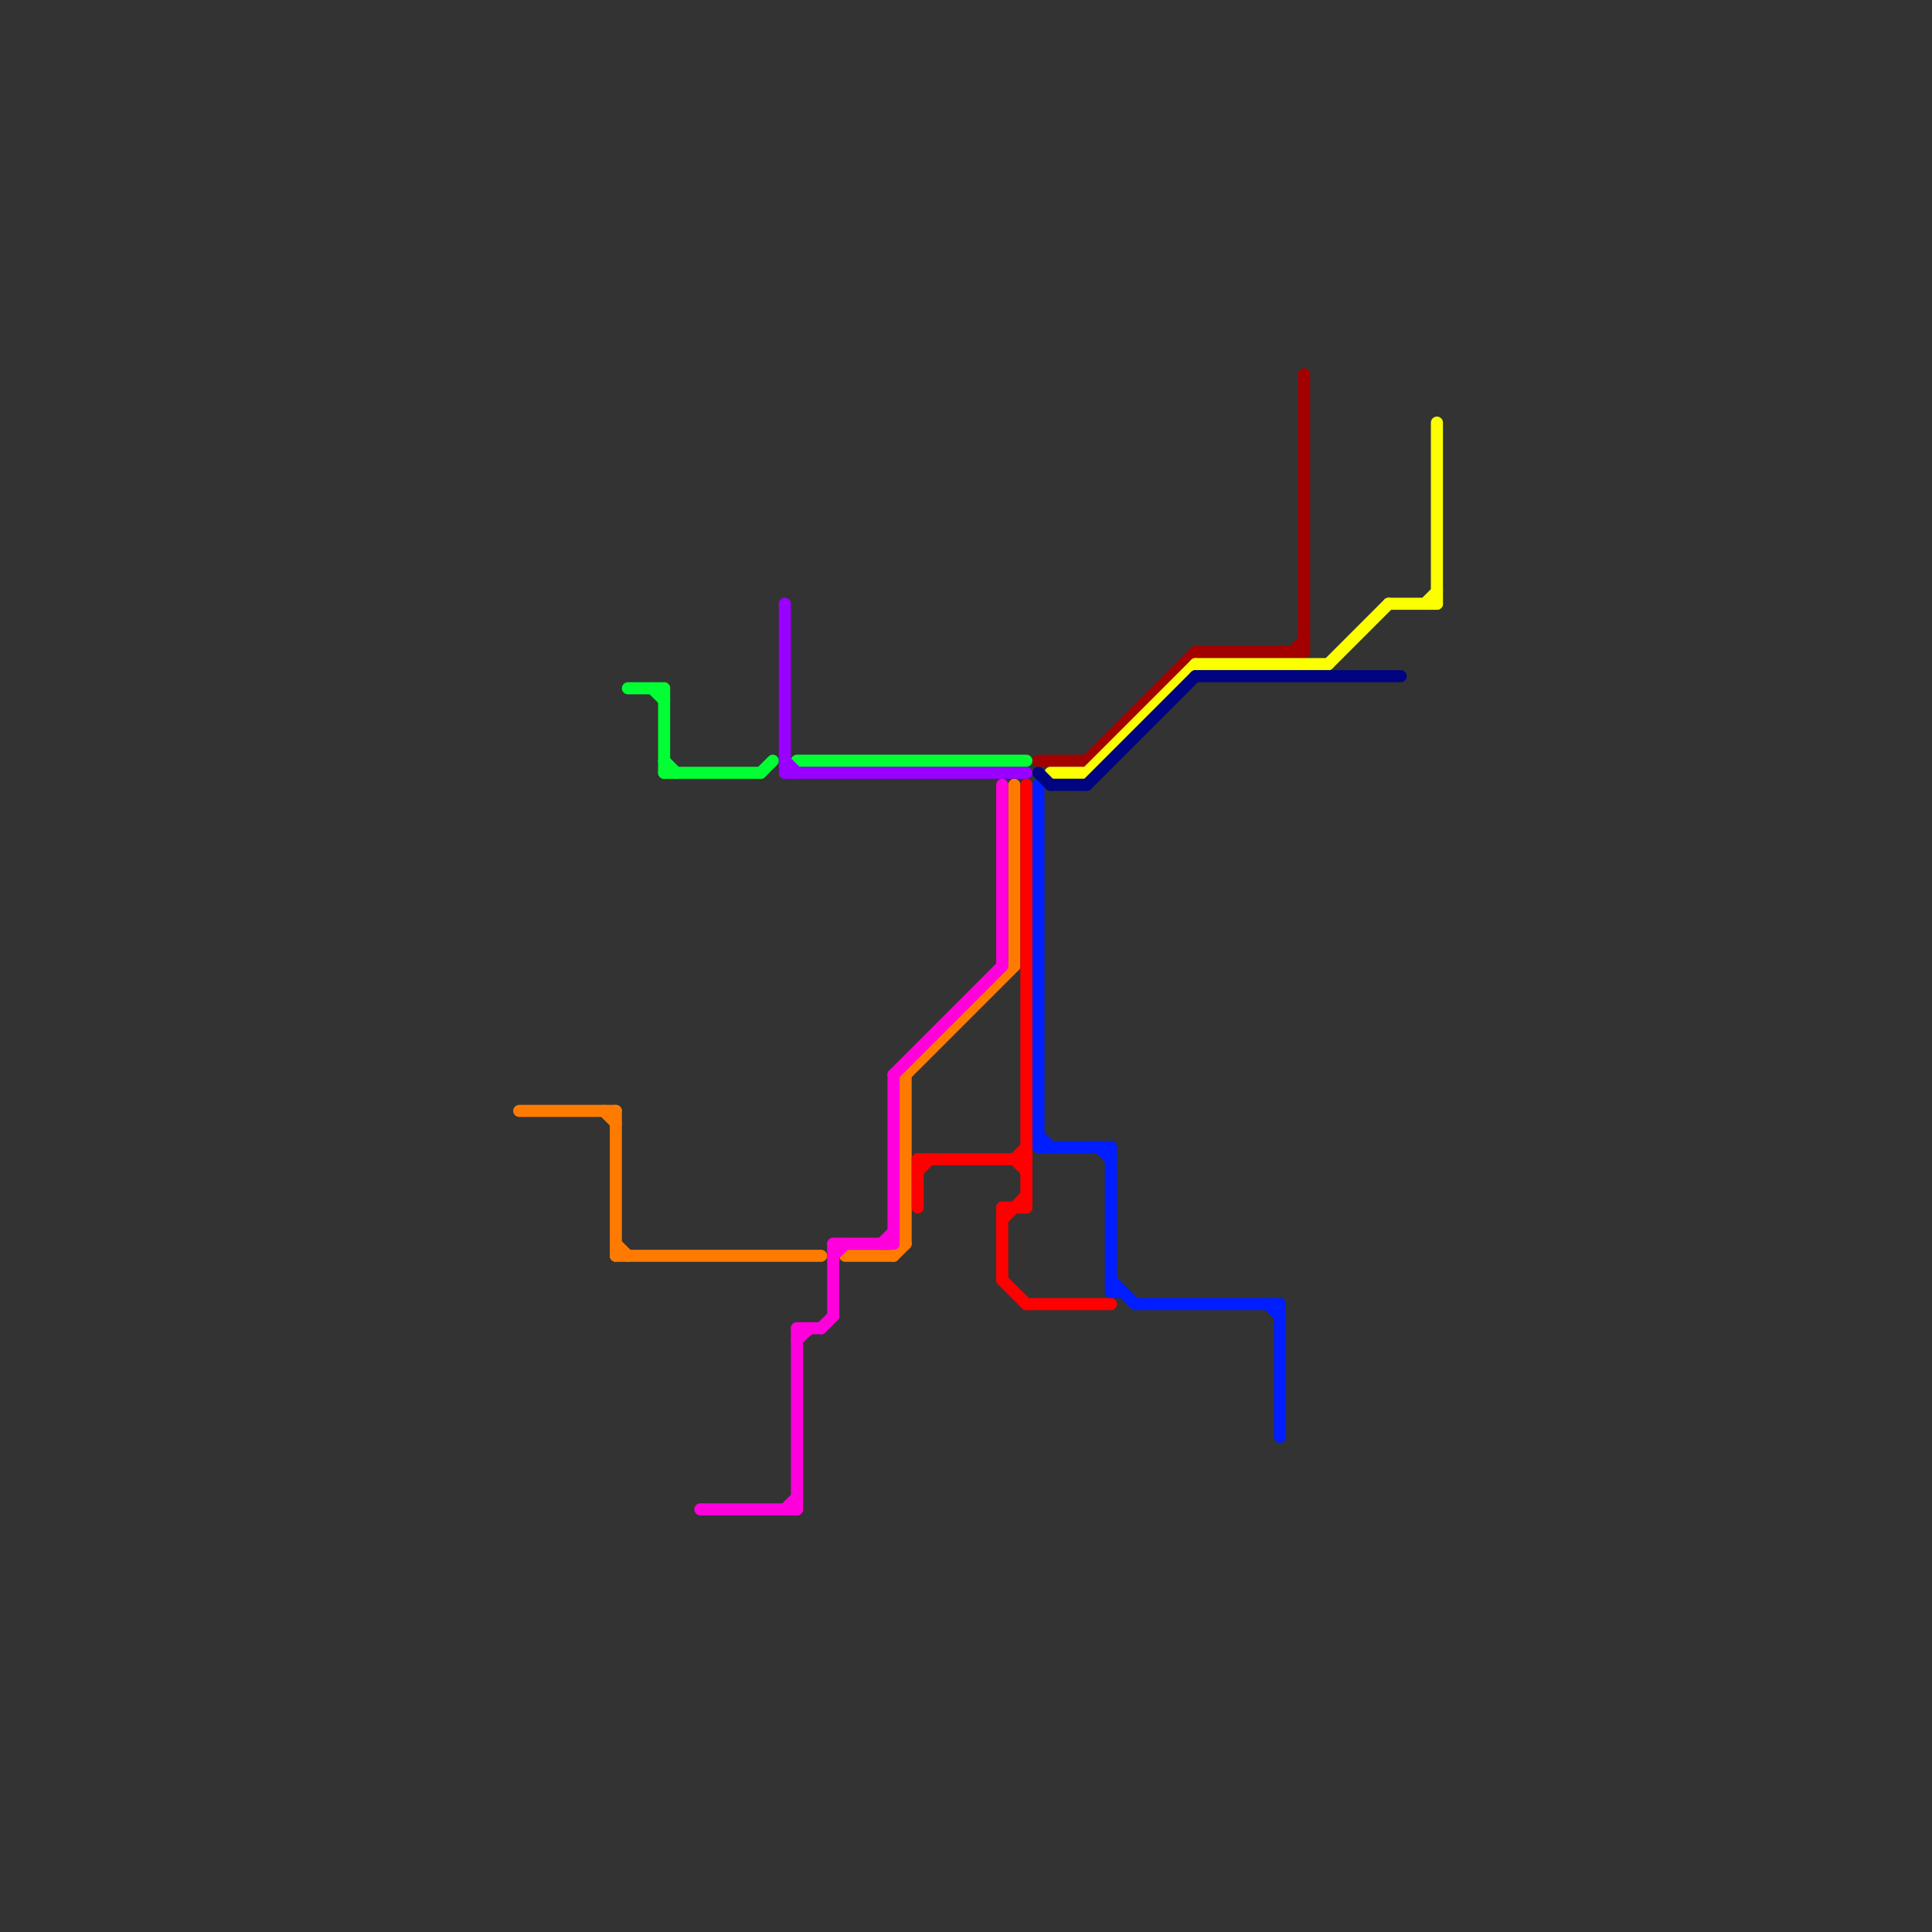 
<svg version="1.1" xmlns="http://www.w3.org/2000/svg" viewBox="0 0 160 160">
<rect x="0" y="0" width="160" height="160" fill="#333333" stroke="none"/>
<style>text { font: 1px Helvetica; font-weight: 600; white-space: pre; dominant-baseline: central; } line { stroke-width: 1; fill: none; stroke-linecap: round; stroke-linejoin: round; } .c0 { stroke: #001eff } .c1 { stroke: #a30000 } .c2 { stroke: #fbff00 } .c3 { stroke: #000480 } .c4 { stroke: #ff7b00 } .c5 { stroke: #00ff33 } .c6 { stroke: #ff00dd } .c7 { stroke: #9900ff } .c8 { stroke: #ff0000 }</style><defs><g id="wm-xf"><circle r="1.2" fill="#000"/><circle r="0.9" fill="#fff"/><circle r="0.6" fill="#000"/><circle r="0.3" fill="#fff"/></g><g id="wm"><circle r="0.6" fill="#000"/><circle r="0.3" fill="#fff"/></g></defs><line class="c0" x1="94" y1="108" x2="106" y2="108"/><line class="c0" x1="91" y1="95" x2="92" y2="96"/><line class="c0" x1="105" y1="108" x2="106" y2="109"/><line class="c0" x1="92" y1="95" x2="92" y2="107"/><line class="c0" x1="86" y1="94" x2="87" y2="95"/><line class="c0" x1="92" y1="106" x2="94" y2="108"/><line class="c0" x1="92" y1="107" x2="93" y2="107"/><line class="c0" x1="86" y1="65" x2="86" y2="95"/><line class="c0" x1="106" y1="108" x2="106" y2="119"/><line class="c0" x1="86" y1="95" x2="92" y2="95"/><line class="c1" x1="107" y1="54" x2="108" y2="53"/><line class="c1" x1="108" y1="31" x2="108" y2="54"/><line class="c1" x1="86" y1="63" x2="90" y2="63"/><line class="c1" x1="90" y1="63" x2="99" y2="54"/><line class="c1" x1="99" y1="54" x2="108" y2="54"/><line class="c2" x1="110" y1="55" x2="115" y2="50"/><line class="c2" x1="87" y1="64" x2="90" y2="64"/><line class="c2" x1="119" y1="35" x2="119" y2="50"/><line class="c2" x1="115" y1="50" x2="119" y2="50"/><line class="c2" x1="118" y1="50" x2="119" y2="49"/><line class="c2" x1="99" y1="55" x2="110" y2="55"/><line class="c2" x1="90" y1="64" x2="99" y2="55"/><line class="c3" x1="99" y1="56" x2="116" y2="56"/><line class="c3" x1="86" y1="64" x2="87" y2="65"/><line class="c3" x1="90" y1="65" x2="99" y2="56"/><line class="c3" x1="87" y1="65" x2="90" y2="65"/><line class="c4" x1="50" y1="92" x2="51" y2="93"/><line class="c4" x1="74" y1="104" x2="75" y2="103"/><line class="c4" x1="75" y1="89" x2="75" y2="103"/><line class="c4" x1="51" y1="104" x2="68" y2="104"/><line class="c4" x1="75" y1="89" x2="84" y2="80"/><line class="c4" x1="43" y1="92" x2="51" y2="92"/><line class="c4" x1="51" y1="92" x2="51" y2="104"/><line class="c4" x1="84" y1="65" x2="84" y2="80"/><line class="c4" x1="70" y1="104" x2="74" y2="104"/><line class="c4" x1="51" y1="103" x2="52" y2="104"/><line class="c5" x1="55" y1="57" x2="55" y2="64"/><line class="c5" x1="52" y1="57" x2="55" y2="57"/><line class="c5" x1="66" y1="63" x2="85" y2="63"/><line class="c5" x1="63" y1="64" x2="64" y2="63"/><line class="c5" x1="55" y1="63" x2="56" y2="64"/><line class="c5" x1="55" y1="64" x2="63" y2="64"/><line class="c5" x1="54" y1="57" x2="55" y2="58"/><line class="c6" x1="74" y1="89" x2="83" y2="80"/><line class="c6" x1="65" y1="125" x2="66" y2="124"/><line class="c6" x1="74" y1="89" x2="74" y2="103"/><line class="c6" x1="73" y1="103" x2="74" y2="102"/><line class="c6" x1="66" y1="110" x2="68" y2="110"/><line class="c6" x1="68" y1="110" x2="69" y2="109"/><line class="c6" x1="58" y1="125" x2="66" y2="125"/><line class="c6" x1="66" y1="110" x2="66" y2="125"/><line class="c6" x1="69" y1="103" x2="74" y2="103"/><line class="c6" x1="66" y1="111" x2="67" y2="110"/><line class="c6" x1="69" y1="104" x2="70" y2="103"/><line class="c6" x1="83" y1="65" x2="83" y2="80"/><line class="c6" x1="69" y1="103" x2="69" y2="109"/><line class="c7" x1="65" y1="63" x2="66" y2="64"/><line class="c7" x1="65" y1="64" x2="85" y2="64"/><line class="c7" x1="65" y1="50" x2="65" y2="64"/><line class="c8" x1="76" y1="96" x2="85" y2="96"/><line class="c8" x1="83" y1="106" x2="85" y2="108"/><line class="c8" x1="84" y1="96" x2="85" y2="97"/><line class="c8" x1="85" y1="65" x2="85" y2="100"/><line class="c8" x1="76" y1="97" x2="77" y2="96"/><line class="c8" x1="85" y1="108" x2="92" y2="108"/><line class="c8" x1="83" y1="101" x2="85" y2="99"/><line class="c8" x1="83" y1="100" x2="85" y2="100"/><line class="c8" x1="84" y1="96" x2="85" y2="95"/><line class="c8" x1="83" y1="100" x2="83" y2="106"/><line class="c8" x1="76" y1="96" x2="76" y2="100"/>
</svg>
